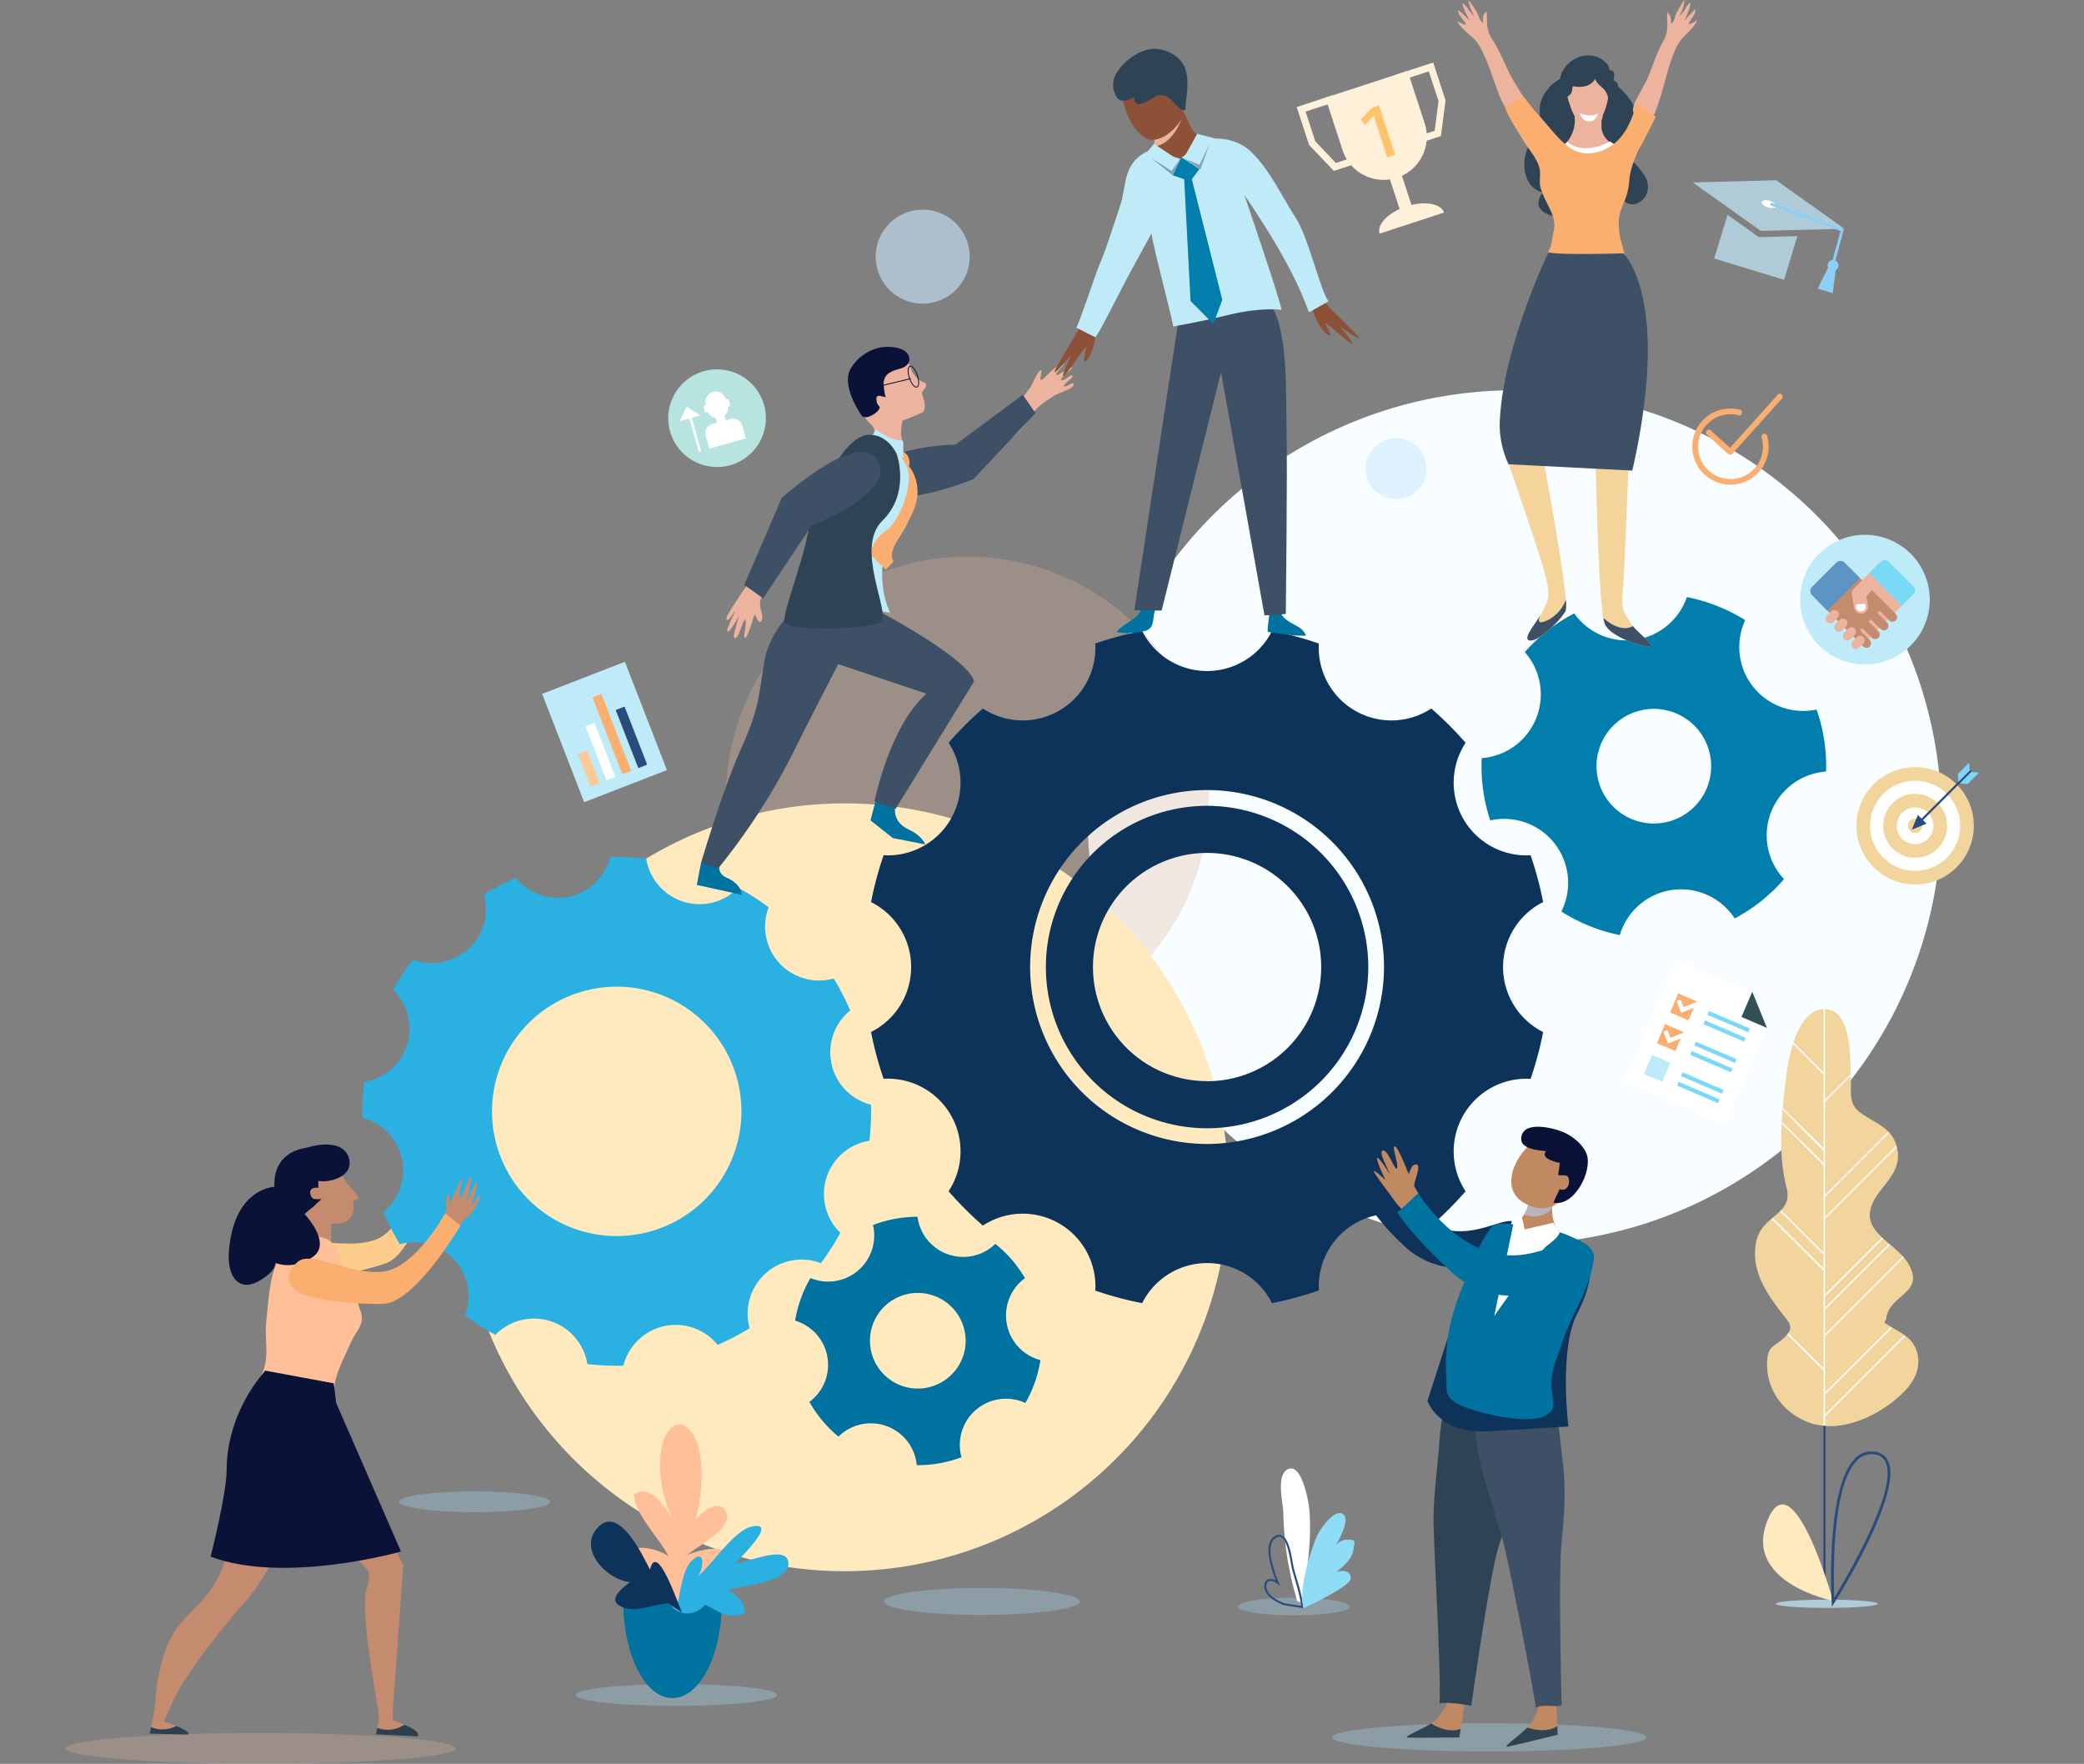 <svg xmlns="http://www.w3.org/2000/svg" viewBox="0 0 707.41 598.69"><rect x="0" y="0" width="707.41" height="598.69" fill="#808080" stroke="none"/><g style="isolation:isolate"><g id="e46f5039-f4e1-4e58-acfa-b4d853ad7266" data-name="Layer 2"><g id="b56bbf3d-d363-415a-9f77-b6464cd9ab25" data-name="Layer 1"><g id="b32a5e0b-cb90-4468-b737-506dcc848d4d" data-name="why-questco-illustration"><path d="M659,277.39A144.9,144.9,0,1,1,514.15,132.47,144.87,144.87,0,0,1,659,277.39Z" fill="#f8fdff"/><g opacity="0.3"><path d="M410.39,270.92a82,82,0,1,1-82-82A82,82,0,0,1,410.39,270.92Z" fill="#dab197"/></g><path d="M366.57,543.58c0,2.52-14.89,4.57-33.25,4.57s-33.27-2-33.27-4.57S315,539,333.32,539,366.57,541.05,366.57,543.58Z" fill="#a8dfff" opacity="0.3"/><path d="M186.75,509.75c0,1.95-11.49,3.53-25.66,3.53s-25.67-1.58-25.67-3.53,11.5-3.53,25.67-3.53S186.75,507.8,186.75,509.75Z" fill="#a8dfff" opacity="0.3"/><path d="M154.69,593.46c0,2.89-29.65,5.23-66.22,5.23s-66.25-2.34-66.25-5.23,29.67-5.24,66.25-5.24S154.69,590.57,154.69,593.46Z" fill="#dab197" opacity="0.3"/><path d="M417,403a130.31,130.31,0,1,1-130.3-130.31A130.3,130.3,0,0,1,417,403Z" fill="#ffeac0"/><rect x="190.15" y="228.72" width="30.13" height="39.43" transform="translate(-75.96 91.05) rotate(-21.2)" fill="#bfeaf8"/><rect x="198.23" y="254.95" width="3.23" height="11.87" transform="translate(-80.72 89.76) rotate(-21.17)" fill="#fac995"/><rect x="202.21" y="245.35" width="3.23" height="19.64" transform="translate(-78.53 91.06) rotate(-21.22)" fill="#fff"/><polygon points="214.28 261.65 211.26 262.82 201.13 236.71 204.14 235.54 214.28 261.65" fill="#faae70"/><rect x="212.72" y="239.7" width="3.23" height="21.16" transform="translate(-76.24 94.9) rotate(-21.29)" fill="#2a4c7c"/><polygon points="585.56 382.02 551.15 367.28 568.99 325.63 594.8 336.68 599.76 348.86 585.56 382.02" fill="#fff"/><polygon points="591.16 345.18 599.76 348.86 594.8 336.68 591.16 345.18" fill="#7ad9f6"/><rect x="586.07" y="339.24" width="1.39" height="15.06" transform="translate(36.98 749.6) rotate(-66.81)" fill="#7ad9f6"/><polygon points="592.04 353.55 578.2 347.62 578.75 346.35 592.59 352.28 592.04 353.55" fill="#7ad9f6"/><rect x="567.92" y="338.39" width="7.03" height="6.79" transform="translate(32.37 732.63) rotate(-66.83)" fill="#faae70"/><polygon points="575.84 340.13 571.52 341.86 570.49 339.28 569.11 339.83 570.14 342.41 570.13 342.41 570.69 343.79 576.4 341.51 575.84 340.13" fill="#fff"/><rect x="581.61" y="349.66" width="1.39" height="15.06" transform="translate(24.68 751.79) rotate(-66.81)" fill="#7ad9f6"/><polygon points="587.58 363.97 573.74 358.05 574.29 356.77 588.13 362.7 587.58 363.97" fill="#7ad9f6"/><rect x="563.46" y="348.81" width="7.03" height="6.79" transform="translate(20.08 734.85) rotate(-66.83)" fill="#faae70"/><polygon points="571.38 350.55 567.06 352.28 566.03 349.7 564.65 350.25 565.68 352.83 565.67 352.83 566.22 354.21 571.93 351.93 571.38 350.55" fill="#fff"/><polygon points="584.48 371.21 570.64 365.28 571.18 364 585.03 369.93 584.48 371.21" fill="#7ad9f6"/><rect x="575.78" y="363.26" width="1.39" height="15.06" transform="translate(8.67 754.72) rotate(-66.81)" fill="#7ad9f6"/><rect x="559" y="359.23" width="7.02" height="6.79" transform="translate(7.62 736.81) rotate(-66.8)" fill="#bfeaf8"/><polygon points="591.16 345.18 599.76 348.86 594.8 336.68 591.16 345.18" fill="#364e57"/><path d="M587.44,164.5A12.92,12.92,0,1,1,590.31,139a1,1,0,1,1-.43,1.89,11,11,0,1,0,8.16,7.84,1,1,0,1,1,1.88-.5,12.94,12.94,0,0,1-12.48,16.28Z" fill="#faae70"/><path d="M587.29,154.37a1,1,0,0,1-.65-.25l-7-6.38a1,1,0,1,1,1.3-1.44l6.32,5.72,16-17.84a1,1,0,1,1,1.45,1.29L588,154.05a1,1,0,0,1-.68.32Z" fill="#faae70"/><path d="M151,390.93c-.31,1.54-2.27,2.7-2.75,4.26a58.31,58.31,0,0,0-2.17,7.5c-1.46-1-1.48-2.12-3-3.09-2-1.31-2.08-1.5-1.53-3.85.29-1.15.58-2.35.8-3.53.07-.38-1.58-2.34-1.31-5s1.59,3.14,1.72,2.16c.4-3.07,1.21-9.17,1.42-9.56s.29,6.59,1.51,7c.64-1.21.56-8.7,1.19-8s1,7.38,1.08,9c.12-.86.92-8.07,1.61-7.2s.26,7.52.05,8.54c.13-.35,2-5.94,2.15-5.55S151.12,390.08,151,390.93Z" fill="#c48b6e"/><path d="M99,423.54c-2.76,4.47-2.64,9.53,5.53,10.08s24-3.75,26.91-5c9.9-4.16,16.83-32.85,16.83-32.85l-6.19-2.39s-3.65,22-13.33,26.85S102.19,418.4,99,423.54Z" fill="#ffcd8b"/><path d="M328.54,154.09c.51-.44.22-1.3.53-1.62,1.83-1.85,4.53-3.39,6.27-5.34,2.79-3.14,5.9-6.47,9-9.31a33.49,33.49,0,0,0,5.82-7.08c.78-1.25,1.93-4.65,3.24-5.12.6.72-1.51,5.09,1.13,2.55,2-1.93,5.66-5.42,6.51-5s-2.8,3.22-2.45,4,4.78-3.14,5.22-2.53-3.95,3.57-3.58,4.19c.63,1.06,3.18-2,3.78-1.34s-2.3,2.24-3,3.54c1.21.67,3.47-2,3.44-.5s-5,2.75-6.64,3.8c-2.92,1.93-6.09,3.85-7.83,6.87-2.84,5-8.49,8.83-12.35,13.05-2.82,3.1-9.4,5.09-12.39,7.84-1.55-.64,0-1.53-.26-3.3C324.74,157.37,326.91,155.51,328.54,154.09Z" fill="#ecb49f"/><path d="M351.5,140.22l-4.31-6.2-22.85,16.89s-31.56.6-27.14,13.56c3.52,10.32,33.19-1.81,33.19-1.81Z" fill="#3d5066"/><path d="M619.86,261.93a58.58,58.58,0,0,0-3.22-21.1,21.7,21.7,0,0,1-24.24-30.34,58.61,58.61,0,0,0-19.8-7.82,21.7,21.7,0,0,1-38.24,5.54,58.53,58.53,0,0,0-16.77,13.13,21.7,21.7,0,0,1-14.63,36,58.76,58.76,0,0,0,2.9,21.13A21.71,21.71,0,0,1,530,309.39a58.17,58.17,0,0,0,19.84,8,21.7,21.7,0,0,1,39-5.65,58.1,58.1,0,0,0,16.75-13.34,21.7,21.7,0,0,1,14.31-36.51Zm-52.18,16.55a19.46,19.46,0,1,1,12.13-24.71A19.46,19.46,0,0,1,567.68,278.48Z" fill="#017eac"/><path d="M341.74,449.31a15.64,15.64,0,0,1,6.18-15.46,41.77,41.77,0,0,0-10.05-11.65A15.65,15.65,0,0,1,311.44,413a42.39,42.39,0,0,0-15.1,2.81,15.64,15.64,0,0,1-21.23,18,42.19,42.19,0,0,0-5.21,14.45,15.65,15.65,0,0,1,4.85,27.58,42.2,42.2,0,0,0,9.86,11.79,15.65,15.65,0,0,1,26.58,9.68,41.66,41.66,0,0,0,15.19-2.69,15.66,15.66,0,0,1,21.68-18.4,42.29,42.29,0,0,0,5.11-14.56A15.63,15.63,0,0,1,341.74,449.31Zm-17.6,16a16.23,16.23,0,1,1-2.38-22.83A16.23,16.23,0,0,1,324.14,465.35Z" fill="#00729f"/><path d="M458.1,389.32c-.3.3,4.76,6.84,5.62,8.12a45.13,45.13,0,0,1,3.06,5.95c1.05-1.3,2.23-2.49,3.33-3.78,1.48-1.74,1.47-1.93.32-3.9-.41-.7-.84-1.41-1.24-2.14s2.24-6,.47-6-1.72,3.38-2.14,2.31c-1.08-2.69-3-7.24-3.7-7.28-1-.06,1.42,5.49.43,6.2-.91-.92-2.6-5.62-3.78-5s1.61,5.07,2,6.51c-.35-.75-3.18-5.06-3.47-4.46s1.86,5.26,2.33,6.13c-.21-.29-.68-.6-.93-.93C460.6,391.25,458.4,389,458.1,389.32Z" fill="#f5d49c"/><path d="M515.62,415.5c3.88,3.58,5.21,8.59-2.31,11.54s-24,7.65-36.64-4.1-15.32-20.21-15.32-20.21l5.13-4.19s8.75,14.34,22.29,18.36S511.17,411.39,515.62,415.5Z" fill="#0e335b"/><path d="M510.21,328.24a24.68,24.68,0,0,1,13.6-22.05,115.91,115.91,0,0,0-4.26-15.9,24.66,24.66,0,0,1-22.06-38.15,115.43,115.43,0,0,0-11.65-11.65,24.66,24.66,0,0,1-38.15-22.06,115.67,115.67,0,0,0-15.91-4.26,24.66,24.66,0,0,1-44.08,0,115.67,115.67,0,0,0-15.91,4.26,24.66,24.66,0,0,1-38.15,22.06A117.44,117.44,0,0,0,322,252.13a24.66,24.66,0,0,1-22.06,38.16,115.91,115.91,0,0,0-4.26,15.9,24.66,24.66,0,0,1,0,44.09,115.91,115.91,0,0,0,4.26,15.9A24.66,24.66,0,0,1,322,404.34,117.44,117.44,0,0,0,333.64,416a24.67,24.67,0,0,1,38.16,22.07,115.5,115.5,0,0,0,15.9,4.25,24.66,24.66,0,0,1,44.08,0A114.26,114.26,0,0,0,447.69,438,24.66,24.66,0,0,1,485.84,416a115.43,115.43,0,0,0,11.65-11.65,24.66,24.66,0,0,1,22.06-38.15,115.91,115.91,0,0,0,4.26-15.9A24.68,24.68,0,0,1,510.21,328.24ZM409.74,388.29a60.06,60.06,0,1,1,60.06-60.05A60.12,60.12,0,0,1,409.74,388.29Z" fill="#0e335b"/><path d="M409.74,273.52a54.72,54.72,0,1,0,54.72,54.72A54.77,54.77,0,0,0,409.74,273.52Zm0,93.45a38.73,38.73,0,1,1,38.73-38.73A38.74,38.74,0,0,1,409.74,367Z" fill="#0e335b"/><path d="M280.53,399.77a18.34,18.34,0,0,1,14.58-12.56,85.21,85.21,0,0,0,.56-12.23,18.33,18.33,0,0,1-7.07-32A88.81,88.81,0,0,0,283,332.13a18.33,18.33,0,0,1-22.09-24.19,86.39,86.39,0,0,0-10.31-6.59,18.33,18.33,0,0,1-31.24-9.89,86.46,86.46,0,0,0-12.22-.55,18.33,18.33,0,0,1-32,7.07,87.31,87.31,0,0,0-10.86,5.64,18.33,18.33,0,0,1-24.2,22.08A86.9,86.9,0,0,0,133.47,336a18.32,18.32,0,0,1-9.89,31.23,86.61,86.61,0,0,0-.56,12.22,18.33,18.33,0,0,1,7.08,32,86.1,86.1,0,0,0,5.64,10.87,18.33,18.33,0,0,1,22.08,24.19,87,87,0,0,0,10.32,6.59A18.33,18.33,0,0,1,199.37,463a86.6,86.6,0,0,0,12.23.55,18.33,18.33,0,0,1,32-7.07,86.61,86.61,0,0,0,10.86-5.64,18.34,18.34,0,0,1,24.2-22.09,86.84,86.84,0,0,0,6.59-10.31A18.35,18.35,0,0,1,280.53,399.77Zm-84,17.81A42.33,42.33,0,1,1,249.7,390,42.33,42.33,0,0,1,196.57,417.58Z" fill="#2ab0e1"/><path d="M246.59,210.26c-.45-1,4.2-7.29,4.94-8.65,1.11-2,3.21-3.8,4-5.94,1.17,1.22,1,2,2.24,3.2,1.64,1.62,1.64,1.81.66,3.89a5.73,5.73,0,0,0-.41,2.58c-.08,1.5,1.42,4.23.35,5.53s-2-3.08-2.36-2c-.84,2.8-2.36,7.55-3.07,7.65-1,.14.95-5.65-.11-6.27-.83,1-2.14,6.33-3.36,6.37s1.17-6.2,1.42-7.68c-.28.78-3.06,5.56-3.9,5.43s2.22-6.1,2.61-7c-.18.31-.62.66-.84,1C248.94,208.1,247.05,211.25,246.59,210.26Z" fill="#ecb49f"/><path d="M237.93,293l-1.4,7.37,15.2,3.34s.27-3.48-5.24-5.89.18-10.61.18-10.61Z" fill="#00729f"/><path d="M301.83,118.92s5.26-1,7.84,7.43c2.8,4,4.3,3,4.67,4.13s-1.64,2.26-1.36,3.17,2,5.25,0,6.37a66.64,66.64,0,0,1-6.64,2.76s-1.18,5.28.21,7.25c.66.94-1.52,9,.83,12.32C309.94,166,293,150.07,293,150.07s6.65-2.35,2.34-6.35S279.76,120.33,301.83,118.92Z" fill="#ecb49f"/><path d="M297.12,147.16c2.05-.78,7,9.19,8.48,6,12.63,21.54-4.7,31.95-5.7,37A31.56,31.56,0,0,0,302.12,208s-7.19-1.59-11.22-.38-18.37-9.12-15.68-14.16a90.15,90.15,0,0,0,4.92-12.66c1.92-6.55,2.77-12.33,4.35-18.81S292.36,149,297.12,147.16Z" fill="#bfeaf8"/><path d="M311.27,131.51c-.83.29-2-1.11-2.71-3.16-.63-1.88-.59-3.59.09-4.06a.64.64,0,0,1,.18-.1c.83-.27,2,1.12,2.71,3.17.63,1.88.59,3.58-.08,4.06A.55.55,0,0,1,311.27,131.51Zm-2.42-3.26c.67,2,1.76,3.17,2.33,3s.75-1.74.07-3.78-1.74-3.16-2.32-3a.2.2,0,0,0-.11.06C308.34,124.88,308.22,126.36,308.85,128.25Z" fill="#0b1238"/><polygon points="309.2 128.65 309.12 128.36 298.72 130.87 298.8 131.17 309.2 128.65" fill="#0b1238"/><path d="M274.33,202.18s-12.76,9.66-14.85,22.19-1.58,15.51-8,29.94S237.93,293,237.93,293l6,1.59a220.88,220.88,0,0,0,25.14-38.76c9.39-19,25-48.69,25-48.69Z" fill="#3d5066"/><path d="M298.32,267.68l-2.83,10.79,7.59,6,11,2.15s-1-2.93-5.63-5.05-4.63-5.89-4.63-5.89l-.17-3.81Z" fill="#00729f"/><path d="M294.1,205.19s34.68,17.81,36.54,26.12L304,274.57l-7.16-2.52s5-25.33,17.62-36.6l-39.65-13.28S269.13,205.54,294.1,205.19Z" fill="#3d5066"/><path d="M305.23,153.92l2.67,4.42.69-.06s1.06-4-2.7-5.23Z" fill="#faae70"/><path d="M308.59,158.28s5.57,6.27,1.19,15.73-8.6,12.58-6.49,16.61l-2.6,2.77-5.06-5s-.5-4.26,5-8.16,9.84-17.81,7-22.12Z" fill="#faae70"/><path d="M297.22,146c-.89-1.29,4.36,3.61,9.26,3.6l.17,5.83L295,149.61Z" fill="#bfeaf8"/><path d="M308.66,122.34c-.22,1.51-1.69,2.4-3.1,2.79-2.67.74-5.34,1.58-5.62,4.76-.05.62.37,4.86.84,4.9-1.76-.15-3.66-1.4-3.23,1.26a3,3,0,0,0,.86,1.82c1.28,1.19-4.55,5.36-6,3.09-2.74-4.19-6.21-11-3.74-15.68a15.3,15.3,0,0,1,10-7.29c2.76-.64,9.76-.35,10,3.76A2.87,2.87,0,0,1,308.66,122.34Z" fill="#0b1238"/><path d="M304.5,154.46s4.51,13-5,22.3,3,31.55-.46,34.29-31.78,3.2-32.69.23,5.39-17.85,7.88-30.22,12.11-33.91,21.19-33.51C301.52,147.81,304.29,153.72,304.5,154.46Z" fill="#2e4454"/><path d="M252.63,198.53l6.42,4.55,16.44-24.67s30.74-11.79,21.81-22.94C290.18,146.6,265.37,169,265.37,169Z" fill="#3d5066"/><path d="M558.86,589.7c0,2.64-23.87,4.79-53.31,4.79s-53.31-2.15-53.31-4.79,23.87-4.78,53.31-4.78S558.86,587.06,558.86,589.7Z" fill="#a8dfff" opacity="0.3"/><path d="M525.07,516l3.71,72.83s-14.4,3.55-17,4.06,7.36-5.84,8.55-8.93,3-4.2,1.42-11.7-13.67-82.66-13.67-82.66h15.25Z" fill="#c08962"/><path d="M518.44,586.38c5.35,1.73,8.54.63,10.19-.51l.15,2.94s-14.4,3.55-17,4.06C509.73,593.26,515.29,589.52,518.44,586.38Z" fill="#2e4454"/><path d="M506.65,517.73l-11.28,72s-14.78.18-17.44.07,8.37-4,10.17-6.75,3.76-3.44,3.78-11.11-.11-83.07-.11-83.07L511,486.38Z" fill="#c08962"/><path d="M485.77,585c4.86,2.9,8.2,2.55,10.05,1.83l-.45,2.9s-14.78.18-17.44.07C475.86,589.68,482.05,587.3,485.77,585Z" fill="#2e4454"/><path d="M511.62,469.69c-1.22,4.89,1.44,8.52,2.49,13.18a49.2,49.2,0,0,1,.69,13.75c-.66,9.87-3.06,19.17-6.07,28.28S499.42,579,499.42,579s-8-1.56-10.79-.79c.61-10.18-1.86-50.7-2-61.14-.13-9,1.27-18.26,1.93-27.27.63-8.68,2-16.75,8.35-22.67Z" fill="#2e4454"/><path d="M521.61,468.49c-.21,5.05,4,6.41,6,10.72,1.85,4,2,10.48,2.62,14.84,1.38,9.79.94,19.42-.13,29s-.24,46.93,0,55.79c-2.92.73-6.22-.55-8.74.83-1.49-10.08-8.09-43.31-10.39-53.46-2-8.74-8.2-25.64-9.4-34.59-1.16-8.62-3.35-14.21,1.65-21.43Z" fill="#3d5066"/><path d="M525.38,454.9c0,.13.07.26.1.39a32.32,32.32,0,0,1-11.67.6,23.73,23.73,0,0,1-11.21-4.51l.18-.39C511.6,457.74,522.7,455.56,525.38,454.9Z" fill="#fff"/><path d="M496.56,438.3l-12,37.17s3.56,11.31,20.69,10.34,27.14-1.62,27.14-1.62-3.23-26.18,2.91-38.13,5.17-19.07,2.59-22.63S504.64,427,496.56,438.3Z" fill="#0e335b"/><path d="M509.86,417.92c-.49,2.52,4.48,8.2,6.5,9.36,3.62,2.08,8.84,1.18,12.56-.15,2-.72,6.44-.52,7.25-2.69,1.31-3.52-4.38-4.62-6.13-5.73-2.59-1.67-3.49-6.63-3.08-9.4a81.4,81.4,0,0,0-8.07-1.37,9.79,9.79,0,0,1-5.21,7.63C512.77,416.08,510.07,416.85,509.86,417.92Z" fill="#c08962"/><polygon points="513.37 414.06 516.6 413.09 517.57 417.29 527.26 415.03 529.44 418.47 503.02 458.98 512.39 416.97 513.37 414.06" fill="#fff"/><path d="M528.17,420.27a5.2,5.2,0,0,0,1.27-1.8c.23-.6,8.33,3.3,9,3.88.3.26.56.5.8.74,2.51,2.51,1.92,4.07,1.18,7.59-1.9,9-7.57,16.57-10.23,25.27-1.49,4.84-3.87,9.5-3.57,14.7.27,4.72,2.54,8-3,10.26-6,2.5-24.05-1.46-29.46-4.79-3.79-2.34-3-4.42-3.24-8.83-.68-11.46,1.55-21.27,6.08-31.84,2.29-5.31,4.48-12,7.76-16.72,1.58-2.3,1.22-2.64,4.06-3.4a32.33,32.33,0,0,1,4.85.24c0,.14-6.46,31.13-6.46,31.13s15.85-22.67,17.92-23.87A31.6,31.6,0,0,0,528.17,420.27Z" fill="#00729f"/><path d="M517.31,412.29a9,9,0,0,0,1.58-4.35,81.4,81.4,0,0,1,8.07,1.37c0,.26-.05.55-.07.85C524.28,413,520.88,413.41,517.31,412.29Z" fill="#b9b3c0" style="mix-blend-mode:multiply"/><path d="M517.35,408.31c-7.76-4.5-3.78-14.28,1.32-19.18,2.64-2.53,6.76-5.2,10.58-4.28s9.74,4.31,9.2,8.74c-.27,2.26-2.48,4-3.53,6-1.55,2.9-2.81,5.79-5.29,8.05C525.91,411,521.52,410.72,517.35,408.31Z" fill="#c08962"/><path d="M529.41,403.6c1.83.81,3.18-.63,3.19-2.44,0-3.32-2.05-1.76-3.71-2.36h0l.62-4.05s-7-1.27-4.73-4c-2.36-.26-8.55-.69-8.41-4.24.24-6.58,11.41-3.54,14.52-2.14s6.59,4.22,7.73,7.44c2,5.68-4.27,18-11.33,16.38Z" fill="#0b1238"/><path d="M466.37,397.49c-.37.37,5.89,8.46,6.95,10,1.56,2.33,4.32,4.31,5.51,6.83,1.3-1.61,1-2.55,2.4-4.15,1.83-2.14,1.81-2.37.39-4.81-.5-.86-1-1.76-1.53-2.65s2.78-7.46.58-7.46-2.12,4.18-2.65,2.86c-1.33-3.33-3.7-9-4.57-9-1.22-.07,1.76,6.8.53,7.68-1.12-1.15-3.22-6.95-4.68-6.25s2,6.27,2.46,8.05c-.43-.92-3.93-6.25-4.29-5.52s2.3,6.51,2.88,7.59c-.26-.36-.84-.74-1.15-1.15C469.46,399.88,466.74,397.13,466.37,397.49Z" fill="#c08962"/><path d="M535.05,423.52c4.23,3.9,5.69,9.37-2.52,12.58s-26.14,8.34-40-4.47-18.2-20.05-18.2-20.05l7.09-6.56s9.54,15.63,24.31,20S530.19,419,535.05,423.52Z" fill="#00729f"/><path d="M463.45,504.38h0Z" fill="#2e4454"/><path d="M387.34,206.28c-.23,3.75-6.35,5.31-8.25,8.21,2,.79,8.87.44,10.79-.84,2.65-1.78.67-6.24,3.73-8.8Z" fill="#00729f"/><path d="M431,205.77c.2,2.9-.83,5.74-.66,8.73,4.54.61,8.37,1.48,13,1.24-1.09-2.73-3.49-3.24-6-4.88-4-2.63-2.1-4.46-3.55-8.23Z" fill="#00729f"/><path d="M400.87,103.16l-15.82,104,9.26.08,20.16-80.9,14.76,82.56,7.23-.5s.55-47.22.27-61.89.56-35-5.83-43.74C430.9,102.75,409.74,108.05,400.87,103.16Z" fill="#3d5066"/><path d="M413.72,48.41c-.57-.07-1.25-.13-2.05-.25a9.24,9.24,0,0,1-7-4.33c-.51-.72-2.88-6.43-3.56-6.45-2.55-.12-6.77-.48-8.37,1.7s-.54,7.46-1.17,10.13c-.34,1.46-1.6,2.61-2,3.94-1.6,5.24,5,12.67,7.21,17.08,1.48,2.87,3.05,8.22,6.7,9.39,8,2.58,10.72-15,11.4-19,.48-2.76,1.46-5.54,1.47-8.34C416.33,49,415.69,48.65,413.72,48.41Z" fill="#8c5137"/><path d="M391.54,49.57c0-.32.13-.54.18-.78.52-2.63-.54-7.8.91-10,1-1.57,3.35-1.76,5.4-1.69,1,1.07,2.15,2.47,2.91,3.34a10.94,10.94,0,0,1-.55,1.53C398.82,45.64,395.26,49.83,391.54,49.57Z" fill="#ecb49f" style="mix-blend-mode:multiply"/><path d="M400,42a10.83,10.83,0,0,0,1.09-1.76c2-4.19-1.86-12.38-4.59-15.82-3.05-3.85-6.84-4.63-10.68-3.22-9.26,3.42-4.23,21.13,2.85,25.58C392.32,49,397.42,45.45,400,42Z" fill="#8c5137"/><path d="M402.36,37.43c.27-5.29,1.36-8.93.17-13.47-1.32-5-7.42-8.07-12.32-7.23-4.07.69-8.57,4-10.83,7.51a7.77,7.77,0,0,0-1.31,6.42c1,3.27,2.05,3.6,3.93,3.51a12.32,12.32,0,0,0,3-1.2c.1,5.39,6.1,0,7.89-.52,3.84-1,5.59,3,8.22,4.84Z" fill="#2e4454"/><path d="M450,103c2.35,2.84,11.56,11.19,11.28,11.69s-5.36-3.16-6.31-3.84c.57.94,4.52,5.35,4,5.77s-7.16-5.89-9-7c-.14.61,2.21,4.2,1.49,4.25-2.31.16-8.94-11.14-4.12-12C447.27,101.87,447.64,100.19,450,103Z" fill="#8c5137"/><path d="M366.66,110.75c-1.7,3.66-9.18,15.1-8.73,15.56s4.82-4.86,5.64-5.84c-.35,1.16-3.33,7-2.65,7.24s6-8.25,7.67-9.93c.32.6-1.18,5.07-.4,4.93,2.51-.47,6.41-14.33,1-14C369.23,108.75,368.36,107.07,366.66,110.75Z" fill="#8c5137"/><path d="M398.27,110.8c-1.2-6.21-6.65-26.15-7.39-31.56l-7.44,13.57c-2.23,4.06-10.5,20.78-11.63,21.66l-6.46-3.24c.83-1,6.91-19.19,7.43-20.36,2.58-5.81,4.85-13.38,7.43-21,2.5-7.37.52-15,10.64-19.11l3.8,1.22,6,1.94,7.88-6.58s9.53-2.07,15.94,4,9.79,13.85,15.5,22.82c4.28,6.73,8.3,24.83,11,28.1L444.4,106c-1.08-1.66-3.3-12.45-22-39.82,0,0,12.23,35.78,12.62,39,0,0-6.84-1-17.79,1.66S398.27,110.8,398.27,110.8Z" fill="#bfeaf8"/><path d="M541.53,150.09s.82,57.15,3.32,61.94,14.81,8.18,15.43,7.16-5.33-5.14-6.8-7.81-3.31-3.49-2.64-10.49,2-44.84,2-44.84l-11.21-6.9Z" fill="#f5d49c"/><path d="M523.28,152.82s9.84,51.51,8.14,54.59-8.88,10.32-12,10,2.78-6.67,4-9.47,3-3.79,1.63-10.69S510.56,153,510.56,153l8.62-5.6Z" fill="#f5d49c"/><path d="M525.59,30.11a10.48,10.48,0,0,0-2.94,7.37,9.54,9.54,0,0,0,.79,4.2c.53,1.22,1.74,2.45,2,3.67-1.75.12-3.22.15-4.67,1.57-4.59,4.52-4.81,15.17,1.67,18a4.79,4.79,0,0,0,3.55.24c-2.19-1.49-5,3.23-3.15,5.69,2.15,2.89,7.43,3,10.47,3.16,3.5.18,8.77.87,11.61-1.78,2.17-2,3.32-6.28,3.79-9.23.88,2.33,1.79,5.25,4,6.11s4.8-.62,6-2.72a6.88,6.88,0,0,0-.49-6.83c-.6-.9-4.09-5.7-5.07-5.27,4.37-1.94,4.38-7.36,3.48-12.41-2.67-15.09-21.16-22.61-31-12Z" fill="#2e4454"/><path d="M543.15,34c1.07,1.07.21,8.16.55,9.92.9,4.68,5.62,5.41,7.1,9.14.61,1.54-.22,4-.65,5.34-1,3.08-2.95,7.53-6.39,8.38-1.83.46-4.57.44-6.59.71a12.88,12.88,0,0,1-7.63-.88c-4.76-2.37-5.92-7.43-4.17-12.22,1.23-3.39,3.25-3.16,5.65-5.23A11.67,11.67,0,0,0,534.55,40C534.29,35.26,540.55,31.35,543.15,34Z" fill="#ecb49f"/><path d="M544,39.86l-.17-4.1c-2.61-2.61-9.55-1.4-9.29,3.29v.86c.87,1.46,3,4.89,4.41,4.69C541.9,44.18,543,42.58,544,39.86Z" fill="#ecb49f" style="mix-blend-mode:multiply"/><path d="M531.11,28s1.93,14.5,7.48,14.89,7.35-7.86,7.78-13.56c.49-6.38-.1-8.31-7.86-8.68C531,20.3,531.11,28,531.11,28Z" fill="#ecb49f"/><path d="M547.94,26c-.06.45-.18.94-.29,1.45,2-.05,1.93,3.14,1.29,4.26-.11.19-.84.79-.84.92,0,.4.79.36.68,1a1.84,1.84,0,0,1-2.29,1.3c-.7-.27-.55-1.08-.65-1.71a5.33,5.33,0,0,0-1.91-3.4c-.82-.81-2.3-1.93-2.41-3.11-1.52,2.71-4.83,3.16-7.62,2.54-.4,1.63-.1,2.52-1.71,3.47s-1.84.12-3.12-.75a3.73,3.73,0,0,1,1.45-3.33c-1.91-1.83-.3-4.73,1.51-6.66a9.51,9.51,0,0,1,8-3.11,7.9,7.9,0,0,1,4.48,1.83c.82.8,1.69,1.29,1.79,3.09C547.93,24,548.1,24.85,547.94,26Z" fill="#2e4454"/><path d="M532,48.15l-1.21,1.21s2.12,2.68,8.16,2.81a13,13,0,0,0,9.22-3.08L546.49,48S537.87,53.11,532,48.15Z" fill="#fff"/><path d="M554.31,37.11a7.79,7.79,0,0,1,1-3c1.25-2.6,2.82-5.06,4-7.69,1.45-3.33,2.53-6.8,4.07-10.1.62-1.36,1.44-2.68,2-4.08,1-2.57.39-5.15.53-7.86,0-.43,1,.92,1,1a5.83,5.83,0,0,1,.27,2.66c1.34-.76,1.31-2.55,2-3.77A49.25,49.25,0,0,1,571.68,0c.19,1.87-1.1,4.2-1.61,5.92a20.45,20.45,0,0,1,1.8-2.57A7.54,7.54,0,0,1,573.81.82c0,1.89-1.33,4.37-1.93,6.17a27.11,27.11,0,0,1,3.58-3.83c.28,2.07-1.93,3.3-2.28,5.15a9.24,9.24,0,0,0,2.93-1.54c-1.33,3.53-5,5.24-6.72,8.61-2.67,5.2-3.82,11.27-5.56,16.87-.68,2.19-1.43,4.41-2.28,6.54-.35.86-1.06,3.54-2.18,3.63-.54,0-1.15-.88-1.58-1.2a16.14,16.14,0,0,1-2.27-1.44A3.62,3.62,0,0,1,554.31,37.11Z" fill="#ecb49f"/><path d="M518.79,35.52a8.3,8.3,0,0,1-.7-1c-1.7-3-3.75-5.89-5.36-9s-3-6.61-4.77-9.79c-.72-1.31-1.63-2.57-2.29-3.92-1.2-2.5-.75-5.12-1.08-7.81,0-.43-.93,1-1,1.06a5.91,5.91,0,0,0-.08,2.68c-1.39-.67-1.49-2.46-2.21-3.63A49.57,49.57,0,0,0,498.49,0c-.05,1.88,1.4,4.11,2,5.79a20.13,20.13,0,0,0-2-2.43A7.36,7.36,0,0,0,496.43,1c.17,1.88,1.63,4.27,2.35,6A27.51,27.51,0,0,0,495,3.41c-.14,2.1,2.15,3.17,2.63,5a9.58,9.58,0,0,1-3-1.33c1.58,3.42,5.33,4.87,7.31,8.11,3,5,4.6,11,6.73,16.43a28,28,0,0,0,3.78,7.07,11.57,11.57,0,0,1,1.89,2.69c1.9-1.24,3.22-3.7,5.43-4.46A7.31,7.31,0,0,0,518.79,35.52Z" fill="#ecb49f"/><path d="M550,72c.6-2.11,1.72-4.12,2.29-6.19a24.6,24.6,0,0,0,.76-4.46c.39-4.56,2.17-8.56,4.33-12.54,1.12-2.06,4.69-9.19,4.69-9.19l-2.64-1.81c-1.38-.94-2.41-2.24-3.68-3.26-1.89,6.55-4.61,13.58-11.52,16.39-7.68,3.13-12.21-.61-17.12-6.29-1.85-2.14-3.65-4.32-5.57-6.38-1.68-1.8-2.92-3.89-4.6-5.66-.67.64-6.21,3.36-5.95,4.15,1.25,3.49,4.13,7.53,6.08,10.87,1.79,3.07,5.05,6.47,5.59,9.92.3,1.93-.18,4.06.2,5.9A27.62,27.62,0,0,0,525,68.66c.76,1.68,2,3.81,2.33,5.58a9.14,9.14,0,0,1,0,4.56c-.31,1.27-.5,3-.78,4.27-.37,1.64-2.18,3.33-.12,3.61,4.15.59,8.41.88,12.6,1.17,3.09.21,6.25,1,9.36.49,1.32-.21,3.43,1,3.35-.39a47.58,47.58,0,0,0-1.18-5.08C549.58,79.72,549,75.23,550,72Z" fill="#faae70"/><path d="M85,481S79.4,523.4,75.19,533s-7.53,10.32-14.56,18.9S52.75,577,52.75,577l.16.09-.78,5-1.31,6.38,13,.32s1.48-.71-4.06-2.95a23.14,23.14,0,0,0-4.08-1.44l3.14-7.18c3.6-8.2,16.76-25.06,25-34.23,7.94-8.79,21.4-37.83,21.4-37.83C114.81,483.25,85,481,85,481Z" fill="#c48b6e"/><path d="M137.72,585.62c-5.53-2.24-4.46-2-4.46-2l.23-5.17,3.41-47.22-24.23-47.3c-2-11.36-25.24-20.7-25.93-1.15s14.58,25.24,17.9,29,19.82,20.71,19.82,20.71,1.94,1.3-.28,7.76c-1.65,9,4.07,39.36,4.07,39.36.36.11.29,4.84.29,4.84l-1,4.27,14.18.73S143.26,587.87,137.72,585.62Z" fill="#c48b6e"/><path d="M101.42,424.29c-.6-.09-8,4.33-8,4.33s9.91-6.8,10.59-14.9,4-4.89,7.33-1.94c2,1.73.72,7.17,1.12,9.87.31,2.07,1.66,4.8,1.06,6.9-1.23,4.25-3.8-1.11-5.8-2.52C105.58,424.49,103.61,424.63,101.42,424.29Z" fill="#c48b6e"/><path d="M112.65,421.77c-4.47-4.16-12.52-1.07-16,2.59-5.15,5.49-5.36,16.46-6.25,23.81-.78,6.36,1.43,13.13-1.88,18.87-1.75,3-4.34,12.45-6.4,15.32-2.75,3.85,7.52,4.44,11.72,5.52,7.47,1.92,22.49.85,22.49.85s-2.5-11.54-2.83-15c-.54-5.67,2.37-11,5.83-18.48,1.88-4,4.33-5.51,3.18-9.84a73.15,73.15,0,0,0-4.92-12c-1.38-2.9-2.52-9-4.56-11.21Z" fill="#ffbf98"/><path d="M104.59,416.27c-3.35-4.58-5.58-13.07-3.46-18.46s6.15-6.28,11.12-3,12.44,17.9,4,20.25c-2.16.6-4.56-.11-6.56,1Z" fill="#c48b6e"/><path d="M102.44,390.26c6.12-2.64,15.07-3,16.16,3.58.92,5.54-6.56,7.69-10.55,7l0,2.37s-3.41-.63-2.64,2.29c.46,1.73,2.17,2.1,3.68,1.53-1.56.58-2.17,3-4.51,3.4-3,.51-4.61-1-6.1-3.33-2.48-4-4-9.12-1.2-13.17A12.25,12.25,0,0,1,102.44,390.26Z" fill="#0b1238"/><polygon points="117.99 401.76 121.94 406.65 118.23 408.49 117.99 401.76" fill="#c48b6e"/><path d="M50.82,588.45l13,.32s1.46-.71-4-2.93a9.79,9.79,0,0,1-8.54.38Z" fill="#2d3f52"/><path d="M137.72,585.62l-.48-.2a10,10,0,0,1-9.17,1.06l-.49,2.2,14.18.73S143.26,587.87,137.72,585.62Z" fill="#2d3f52"/><path d="M107.27,389.38s-14.6-1-14.14,13.45c0,0-10.91.38-14.42,15.35s2.14,20.36,8.67,16.9,6.08-6.46,6.08-6.46,5.47,2.73,12.53-1.85-2.6-14.69-2.6-14.69l5.75-5.07s-12.45.85-5.74-6.49S107.27,389.38,107.27,389.38Z" fill="#0b1238"/><path d="M160.27,411.44c-2.09,2.62-3,2.58-3.86,3.93a56.36,56.36,0,0,0-4.25,6.55c-1.11-1.37-.81-2.46-2-3.83-1.57-1.84-1.56-2-.35-4.12.61-1,1.24-2.08,1.79-3.15.18-.34-.83-2.7.2-5.17s.61,3.47,1,2.56c1.28-2.82,3.82-8.42,4.14-8.74s-1.64,6.39-.59,7.14c1-1,3.06-8.17,3.47-7.34s-1.17,7.36-1.57,8.88c.37-.78,3.22-7.44,3.63-6.41S160,409,159.5,409.92c.22-.3,3.66-5.1,3.66-4.68A14.83,14.83,0,0,1,160.27,411.44Z" fill="#c48b6e"/><path d="M101.12,428.25c-3.94,3.48-5.28,8.36,2.38,11.26s24,3.35,27.2,3c10.69-1.11,25.63-26.57,25.63-26.57l-5.23-4.08s-9.74,17.78-20.42,19.65S105.65,424.26,101.12,428.25Z" fill="#faae70"/><path d="M458.11,545.3c0,1.67-8.47,3-18.92,3s-18.93-1.36-18.93-3,8.48-3,18.93-3S458.11,543.63,458.11,545.3Z" fill="#a8dfff" opacity="0.3"/><path d="M442.38,544.15c1.06-10.55,3.1-21.58,2-32.28-.29-2.92-2.78-16-7.49-13-3.78,2.42-1.29,11.24-1.26,14.91a111.44,111.44,0,0,0,4.72,29.67Z" fill="#fff"/><path d="M435.68,544.82l-.47-.21c-2-.94-4.3-2-5.42-4.1a3.69,3.69,0,0,1-.32-3.6,2.07,2.07,0,0,1,1.83-1,3.8,3.8,0,0,1,1.72.48c-2-5.15-4.24-13-.08-15.09a2.76,2.76,0,0,1,1.23-.31c3,0,4,5.61,4.63,9.33.15.79.27,1.47.38,1.91.34,1.29.73,2.64,1.1,3.94a63.3,63.3,0,0,1,2.19,9.26l.06.45Zm-2.44-22.9c-4.1,2-.8,11.33.81,15.23l.48,1.19-1-.8a3.66,3.66,0,0,0-2.22-.93,1.38,1.38,0,0,0-1.25.65,3.13,3.13,0,0,0,.33,2.94c1,1.89,3.1,2.86,5.12,3.81l.33.15,5.91.93a68.14,68.14,0,0,0-2.11-8.72c-.37-1.29-.76-2.65-1.1-4-.12-.46-.24-1.16-.39-2-.55-3.07-1.58-8.78-4-8.78A2.14,2.14,0,0,0,433.24,521.92Z" fill="#2a4c7c"/><path d="M442.42,545.9c-1.48-6.8,1.88-17.82,4.56-24.36.88-2.14,5.65-9.21,8.66-7.76s-1.1,8.92-2.2,10.68a5.31,5.31,0,0,1,4.05-1.87c2.95,0,2.32.61,2,3-.45,3.73-3.28,5.8-5.86,8,1.92-.73,5-.59,4.88,2.21S442.42,545.9,442.42,545.9Z" fill="#8edcf6"/><path d="M615.43,483.27c-9.47-2.79-16.17-11.3-15.56-21.41.32-5.38,2.72-4.7,6-8,3.47-3.45,1.57-4.75-1.36-8.58-5.38-7-10.42-14.87-8.24-24.21,2.06-8.81,12.52-8.67,10.21-17.89-3-11.87-1.79-23.66-.42-35.85.8-7.12,3.4-24.53,13.21-24.79,9.25-.25,8.81,17,9,22.84.17,5.45-1,9.22,3.2,12.28,5.35,3.93,11.55,5.24,12.66,13.09,1.31,9.25-8.93,13.16-9.44,21.37-.42,6.82,9.34,10.76,12.81,16.38,6.52,10.53-6.17,10.61-7.23,19a3.85,3.85,0,0,1-.67,1.38c3.55,2.69,8.45,4.11,10.48,8.44,2.36,5,.63,10.18-2.84,14.06-7,7.79-20.12,14.64-30.61,12.15C616.2,483.49,615.81,483.39,615.43,483.27Z" fill="#fff" opacity="0.3"/><path d="M615.43,483.27c-9.47-2.79-16.17-11.3-15.56-21.41.32-5.38,2.72-4.7,6-8,3.47-3.45,1.57-4.75-1.36-8.58-5.38-7-10.42-14.87-8.24-24.21,2.06-8.81,12.52-8.67,10.21-17.89-3-11.87-1.79-23.66-.42-35.85.8-7.12,3.4-24.53,13.21-24.79,9.25-.25,8.81,17,9,22.84.17,5.45-1,9.22,3.2,12.28,5.35,3.93,11.55,5.24,12.66,13.09,1.31,9.25-8.93,13.16-9.44,21.37-.42,6.82,9.34,10.76,12.81,16.38,6.52,10.53-6.17,10.61-7.23,19a3.85,3.85,0,0,1-.67,1.38c3.55,2.69,8.45,4.11,10.48,8.44,2.36,5,.63,10.18-2.84,14.06-7,7.79-20.12,14.64-30.61,12.15C616.2,483.49,615.81,483.39,615.43,483.27Z" fill="#f1d59d"/><path d="M637.39,544.37c0,.77-7.75,1.4-17.31,1.4s-17.31-.63-17.31-1.4,7.75-1.4,17.31-1.4S637.39,543.59,637.39,544.37Z" fill="#b0cbd8"/><rect x="619.02" y="342.58" width="0.47" height="196.66" fill="#fff"/><path d="M619.42,413.82l24.42-24.42-.15-.53-24.61,24.62Z" fill="#fff"/><path d="M619.42,406.36l21.84-21.86-.31-.33L619.08,406Z" fill="#fff"/><path d="M619.42,440.16l19.75-19.75a3.68,3.68,0,0,0-.35-.33l-19.74,19.75Z" fill="#fff"/><path d="M619.08,373.72l.34.34,8.81-8.82c0-.2,0-.42,0-.65Z" fill="#fff"/><path d="M619.08,444.3l.34.34,22.14-22.14-.36-.31Z" fill="#fff"/><polygon points="646.42 453.25 619.08 480.58 619.42 480.92 646.75 453.58 646.42 453.25" fill="#fff"/><polygon points="619.08 453.25 619.42 453.57 646.2 426.79 645.87 426.46 619.08 453.25" fill="#fff"/><path d="M619.43,425.65l-14.84-14.82-.33.33,15.07,15.08Z" fill="#fff"/><path d="M619.25,430.83,601.7,413.41l-.36.31,18,18Z" fill="#fff"/><path d="M619.34,464.74,607,452.53l-.29.39,12.59,12.59Z" fill="#fff"/><path d="M619.08,473.13l.34.33,22.8-22.79c-.15-.1-.29-.17-.42-.25Z" fill="#fff"/><path d="M608.6,354.37l10.73,10.74-.08-.81-10.49-10.43C608.7,354,608.65,354.2,608.6,354.37Z" fill="#fff"/><path d="M619.43,390.1l-14.29-14c0,.21,0,.41,0,.62L619.33,391Z" fill="#fff"/><path d="M619.34,395.11,604.8,380.73l0,.64,14.56,14.55Z" fill="#fff"/><rect x="618.9" y="483.94" width="0.77" height="55.3" fill="#2a4c7c"/><path d="M622.23,543.37S608.67,494.8,600,516,622.23,543.37,622.23,543.37Z" fill="#ffeac0"/><path d="M621.84,545.36l-.08-1.46c-.08-1.55-2-38.29,7.67-48.57a7.7,7.7,0,0,1,6.77-2.62,5.54,5.54,0,0,1,4.69,3.14c5.22,10.94-17.31,46.76-18.26,48.27Zm13.39-51.77a6.87,6.87,0,0,0-5.11,2.38c-8.36,8.84-7.76,39.2-7.49,46.35,4-6.61,21.87-36.71,17.41-46.05a4.58,4.58,0,0,0-3.94-2.63C635.8,493.61,635.51,493.59,635.23,493.59Z" fill="#2a4c7c"/><path d="M263.81,575.33c0,2-15.31,3.71-34.2,3.71s-34.2-1.66-34.2-3.71,15.31-3.71,34.2-3.71S263.81,573.28,263.81,575.33Z" fill="#a8dfff" opacity="0.3"/><path d="M211.6,544c0,17.88,7.47,32.38,16.67,32.38S245,561.86,245,544Z" fill="#00729f"/><path d="M231.57,546.32c5-2.82,14.85-5.7,16.88-12.47,3.26-10.94-9.71-8.51-15.15-6,3.08-3,16.19-9.14,13.09-14.86s-12.88,3.49-12.27,8.49c3.87-7.91,6.27-27.12.93-34.88-4.79-6.92-9.6-1-10.57,5.16a40.59,40.59,0,0,0,3.79,23.65c-2.42-3.71-7.67-12.15-13.11-8.09.76,7.38,8.49,14.44,11.71,20.82-3.43-2.36-14.35-5.53-13.85,1.72.43,6.34,13.08,8.22,15.46,12.36Z" fill="#ffbf98"/><path d="M230,544.26c1-4,1.66-11.39,4.74-14.42,4.68-4.61,4.21,2.34,2.16,5.23,4.86-4,12.21-15.65,18.36-16.94,9.15-1.91-4.16,10.63-5.64,12.64,3.85-.39,17.53-6.62,18-.41.49,7-16,7.79-20.42,9.38,2.86,1.69,6.14,4.36,5.41,8-5.91,2.12-8.48-.88-13.3-3.06-2.7,3.53-8.45,4.12-11.33.58Z" fill="#2ab0e1"/><path d="M231.57,547.35c-1-1.42-8.5-24.87-10.94-14.58-2.58-5-10.58-22.11-17.77-14.25C196,526,206.2,536.4,213.89,537c-3.4,2.45-8.34,6.71-1.88,8.77,4.46,1.42,10.5-1.47,14.93-1.54Z" fill="#0e335b"/><path d="M536.21,38.41s4.31,1.72,6.24,0c0,0-.43,2.8-3,2.8S536.21,38.41,536.21,38.41Z" fill="#fff"/><path d="M525.65,85.6S509.83,118.35,509.06,144a32.13,32.13,0,0,0,3,13.58l42,2.15s6.25-25,5.17-46.11S551.07,86,551.07,86,528,86.67,525.65,85.6Z" fill="#3d5066"/><path d="M560.28,219.19c.54-.88-3.83-4.08-6-6.66-3.89,2.11-8.34-1.25-10-2.79a9.5,9.5,0,0,0,.6,2.29C547.35,216.82,559.66,220.21,560.28,219.19Z" fill="#3d5066"/><path d="M531.42,207.41a10.48,10.48,0,0,0,.09-3.79c-2.06,5.65-7.44,7.79-8.66,7.59-.87-.15-.35-1.54.09-2.46-1.77,3.06-6.47,8.37-3.57,8.66C522.54,217.73,529.71,210.48,531.42,207.41Z" fill="#3d5066"/><polygon points="400.68 53.92 398.1 59.52 401.97 60.82 404.13 102.19 411.88 109.94 414.9 101.75 404.56 60.82 407.14 57.37 401.22 53.49 400.68 53.92" fill="#017eac"/><polygon points="400.68 53.92 398.1 59.52 390.55 53.49 397.66 58.02 400.68 53.92" fill="#84a0b2"/><polygon points="402.4 54.03 407.48 57.5 410.59 48.75 407.2 55.95 402.4 54.03" fill="#84a0b2"/><polygon points="391.72 48.79 389.48 51.55 398.74 53.49 391.72 48.79" fill="#bfeaf8"/><polygon points="402.62 52.2 406.39 45.41 412.53 47.03 402.4 53.06 402.62 52.2" fill="#bfeaf8"/><path d="M114.12,476.22l22,50.42s-39.6,11.2-64.64,1.72c0,0,5.46-21.11,5.46-29.73s2.9-21.46,13.07-33.4l23.27,4.31Z" fill="#0b1238"/><circle cx="650.09" cy="280.3" r="19.92" fill="#f1d59d"/><path d="M665.38,280.3A15.29,15.29,0,1,1,650.09,265,15.29,15.29,0,0,1,665.38,280.3Z" fill="#fff"/><circle cx="650.09" cy="280.3" r="10.86" fill="#f1d59d"/><path d="M656.31,280.3a6.22,6.22,0,1,1-6.22-6.22A6.21,6.21,0,0,1,656.31,280.3Z" fill="#fff"/><path d="M652.52,280.3a2.43,2.43,0,1,1-2.43-2.42A2.43,2.43,0,0,1,652.52,280.3Z" fill="#f1d59d"/><polygon points="653.96 279.56 648.93 281.64 651.02 276.62 653.96 279.56" fill="#2a4c7c"/><rect x="647.29" y="270.31" width="25.42" height="0.72" transform="translate(1.85 545.83) rotate(-44.99)" fill="#2a4c7c"/><polygon points="669.15 262.04 671.79 262.24 667.92 266.1 665.28 265.9 669.15 262.04" fill="#7ad9f6"/><polygon points="668.64 261.53 668.43 258.89 664.58 262.75 664.78 265.39 668.64 261.53" fill="#7ad9f6"/><path d="M259.35,137.44A16.57,16.57,0,1,1,238.9,126,16.57,16.57,0,0,1,259.35,137.44Z" fill="#b7e4de"/><path d="M247.8,142.28l-1.45.41-.46-1.62a3.26,3.26,0,0,0,1.22-3l.14,0a.78.78,0,0,0,.58-.94l-.31-1.07a.77.77,0,0,0-1-.49l-.1,0-.13-.41a3.55,3.55,0,0,0-6.8,1.92l.12.42-.12,0a.78.78,0,0,0-.58.93l.3,1.07a.78.78,0,0,0,1,.5l.14-.06a3.25,3.25,0,0,0,2.57,1.89l.46,1.63-1.44.4a3.27,3.27,0,0,0-2.43,3.93l1.27,4.5,12.41-3.51-1.27-4.5A3.28,3.28,0,0,0,247.8,142.28Z" fill="#fff"/><rect x="235.3" y="139.69" width="0.87" height="13.82" transform="translate(-30.96 69.56) rotate(-15.76)" fill="#fff"/><polygon points="230.69 142.96 233.09 138.06 237.69 140.98 230.69 142.96" fill="#fff"/><polygon points="597.05 80.5 586.41 72.92 581.88 87.75 605.59 94.98 610.11 80.16 597.05 80.5" fill="#b0cbd8"/><polygon points="597.7 78.37 574.61 61.93 602.95 61.19 626.04 77.64 597.7 78.37" fill="#b0cbd8"/><path d="M602.94,70.05c-.18.6-1.44.75-2.8.34s-2.32-1.24-2.13-1.85,1.43-.75,2.79-.34S603.12,69.44,602.94,70.05Z" fill="#fff"/><polygon points="622.11 99.51 623.17 91.49 622.03 91.14 621.75 91.05 620.61 90.71 617.01 97.95 622.11 99.51" fill="#8ccff6"/><path d="M624,90.69a1.86,1.86,0,1,1-1.22-2.38A1.9,1.9,0,0,1,624,90.69Z" fill="#8ccff6"/><path d="M620.16,95.29l4.61-16.88-23.94-8.77.34-.92,24.35,8.92a.47.47,0,0,1,.28.58l-4.73,17.32Z" fill="#8ccff6"/><path d="M477.8,24.06l5.8,17.78a14.66,14.66,0,0,1-9.39,18.49h0a14.67,14.67,0,0,1-18.49-9.39l-5.8-17.78Z" fill="#fff0d9"/><rect x="472.95" y="54.22" width="4.26" height="17.56" transform="matrix(0.95, -0.31, 0.31, 0.95, 3.89, 150.46)" fill="#fff0d9"/><path d="M468.3,79.3c-1-3.13,3.05-7.27,9.09-9.25s11.77-1,12.79,2.1Z" fill="#fff0d9"/><path d="M489.12,46.19l-12.48,4.08-2.22-25.11,12.08-3.94,4.19,12.84Zm-10.36.88L487,44.39l1.3-10.1L485,24.23l-8,2.61Z" fill="#fff0d9"/><path d="M444.36,49.19l-4.19-12.84,12.08-4,13,21.58-12.47,4.08Zm6.82-13.93-8,2.62,3.28,10.06,7,7.38,8.19-2.68Z" fill="#fff0d9"/><path d="M466.3,39.35l-.07,0-3,3.11-1.24-2,3.73-3.88,2.39-.78,5.47,16.77-2.7.88Z" fill="#ffc369"/><circle cx="473.94" cy="159.07" r="10.34" fill="#cbe9ff" opacity="0.6"/><path d="M329.15,87.1a15.95,15.95,0,1,1-15.94-15.94A15.95,15.95,0,0,1,329.15,87.1Z" fill="#cbe9ff" opacity="0.6"/><path d="M655.05,203.53a22,22,0,1,1-22-22A22,22,0,0,1,655.05,203.53Z" fill="#bfeaf8"/><rect x="623.22" y="197.37" width="23.49" height="15.62" transform="translate(40.87 509.05) rotate(-45)" fill="#ecb49f"/><path d="M634.66,217.24a1.54,1.54,0,0,1,0,2.19h0a1.56,1.56,0,0,1-2.19,0l-4.3-4.3a1.54,1.54,0,0,1,0-2.19h0a1.54,1.54,0,0,1,2.19,0Z" fill="#c48b6e"/><path d="M637.61,214.29a1.54,1.54,0,0,1,0,2.19h0a1.54,1.54,0,0,1-2.19,0l-4.3-4.3a1.54,1.54,0,0,1,0-2.19h0a1.54,1.54,0,0,1,2.19,0Z" fill="#c48b6e"/><path d="M640.56,211.34a1.54,1.54,0,0,1,0,2.19h0a1.56,1.56,0,0,1-2.19,0l-4.3-4.3a1.56,1.56,0,0,1,0-2.19h0a1.54,1.54,0,0,1,2.19,0Z" fill="#c48b6e"/><path d="M643.52,208.38a1.57,1.57,0,0,1,0,2.2h0a1.57,1.57,0,0,1-2.2,0l-4.3-4.3a1.57,1.57,0,0,1,0-2.2h0a1.56,1.56,0,0,1,2.19,0Z" fill="#c48b6e"/><rect x="620.82" y="196.02" width="15.62" height="17.05" transform="translate(39.45 504.35) rotate(-44.99)" fill="#c48b6e"/><path d="M620.33,207.29,615.06,202a2,2,0,0,1,0-2.77l8.28-8.28a2,2,0,0,1,2.76,0l5.27,5.27Z" fill="#5c95c3"/><path d="M622.38,211.11a1.57,1.57,0,0,1-2.2,0h0a1.56,1.56,0,0,1,0-2.19l1.39-1.39a1.55,1.55,0,0,1,2.2,0h0a1.56,1.56,0,0,1,0,2.19Z" fill="#ecb49f"/><path d="M625.29,214a1.57,1.57,0,0,1-2.2,0h0a1.57,1.57,0,0,1,0-2.2l1.39-1.39a1.57,1.57,0,0,1,2.2,0h0a1.57,1.57,0,0,1,0,2.2Z" fill="#ecb49f"/><path d="M628.19,216.93a1.56,1.56,0,0,1-2.19,0h0a1.57,1.57,0,0,1,0-2.2l1.39-1.39a1.56,1.56,0,0,1,2.19,0h0a1.54,1.54,0,0,1,0,2.19Z" fill="#ecb49f"/><path d="M631.1,219.84a1.56,1.56,0,0,1-2.19,0h0a1.57,1.57,0,0,1,0-2.2l1.39-1.39a1.56,1.56,0,0,1,2.19,0h0a1.54,1.54,0,0,1,0,2.19Z" fill="#ecb49f"/><path d="M634.5,194.6l4.19-4.19a1.79,1.79,0,0,1,2.47.29l8.29,8.28a1.79,1.79,0,0,1,.28,2.48l-4.18,4.18Z" fill="#7ad9f6"/><path d="M632.51,196.58l-3.18,3.19,0,0a2.37,2.37,0,0,0-.71,2.13l.75,4.45a2.38,2.38,0,1,0,4.7-.8l-.36-2.12a1.73,1.73,0,0,1,.41-1.79l1.79-1.72a2.38,2.38,0,0,0-3.37-3.36Z" fill="#ecb49f"/><path d="M629.94,205.17l.09,1a1.44,1.44,0,0,0,1.56,1.31l.39,0a1.44,1.44,0,0,0,1.31-1.56l-.09-1Z" fill="#fff"/><circle cx="618.78" cy="200.94" r="1.37" fill="#5c95c3"/><rect width="707.41" height="598.69" fill="none"/></g></g></g></g></svg>